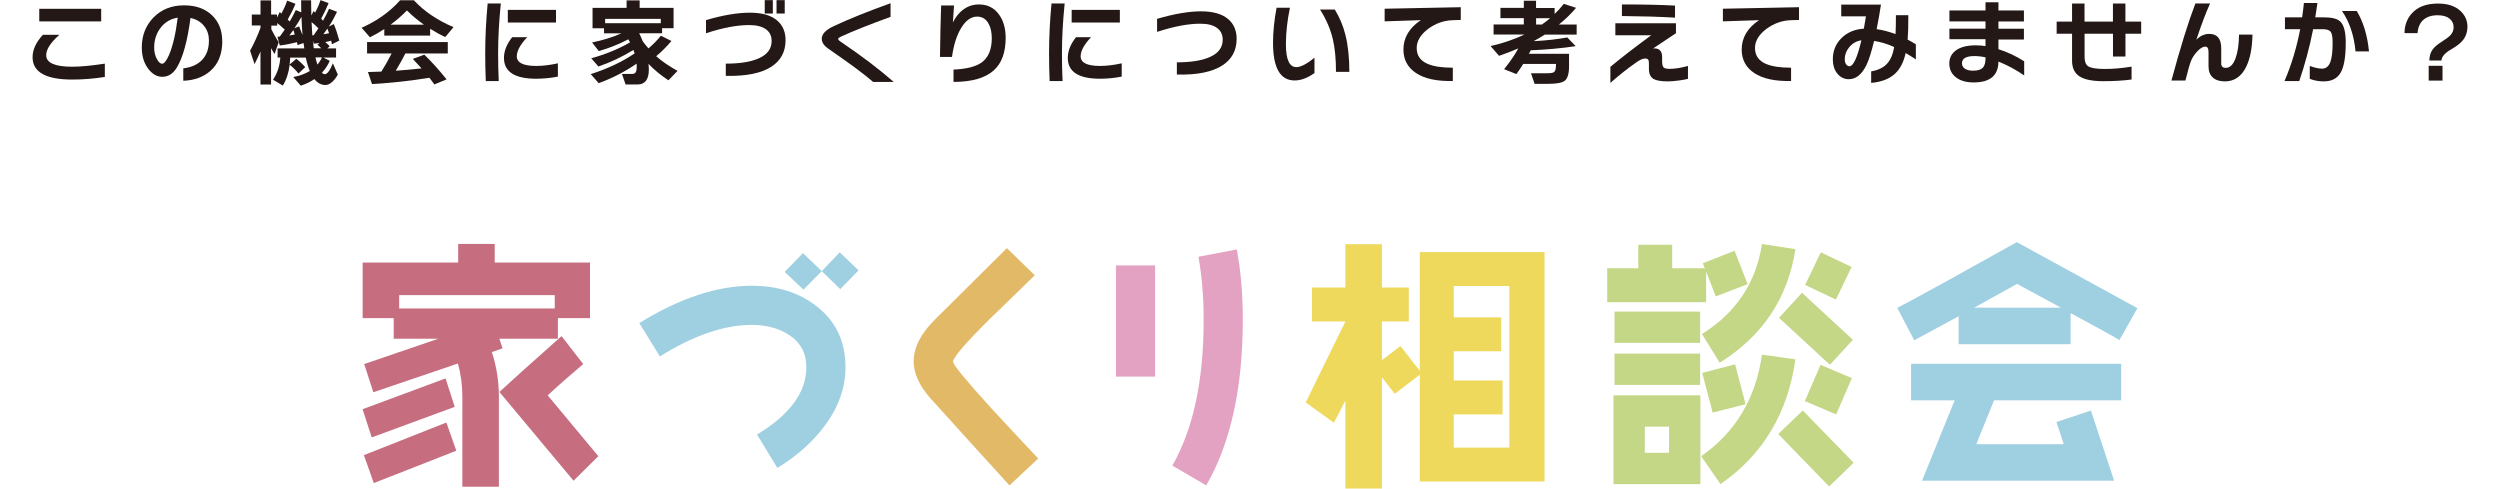 <?xml version="1.0" encoding="UTF-8"?>
<svg id="_レイヤー_2" data-name="レイヤー 2" xmlns="http://www.w3.org/2000/svg" viewBox="0 0 478.86 93.58">
  <defs>
    <style>
      .cls-1 {
        fill: #231815;
      }

      .cls-1, .cls-2, .cls-3, .cls-4, .cls-5, .cls-6, .cls-7, .cls-8 {
        stroke-width: 0px;
      }

      .cls-2 {
        fill: #eed95d;
      }

      .cls-3 {
        fill: none;
      }

      .cls-4 {
        fill: #c3d787;
      }

      .cls-5 {
        fill: #c66e80;
      }

      .cls-6 {
        fill: #e2ba67;
      }

      .cls-7 {
        fill: #9fd0e1;
      }

      .cls-8 {
        fill: #e3a2c1;
      }
    </style>
  </defs>
  <g id="_レイヤー_1-2" data-name="レイヤー 1">
    <g>
      <g>
        <path class="cls-5" d="M106.86,60.93v3.95h-11.2l.6,1.85-2.05.7c.9,2.75,1.35,5.6,1.35,8.55v17.25h-7v-17.25c0-2.3-.3-4.4-.85-6.35l-16.2,5.5-1.75-5.4,14.2-4.85h-8.55v-3.95h-5.95v-10.65h18.3v-3.55h7v3.55h18.25v10.65h-6.15ZM71.2,83.78l-1.75-5.4,15.9-5.9,1.75,5.45-15.9,5.85ZM71.6,92.53l-1.9-5.35,15.8-6.25,1.9,5.4-15.8,6.2ZM106.26,56.53h-29.8v2.55h29.8v-2.55ZM109.86,92.08l-14.2-17c1.7-1.6,5.65-5.15,11.9-10.7l4.15,5.35c-2.95,2.5-5.2,4.5-6.8,6l9.7,11.65-4.75,4.7Z"/>
        <path class="cls-7" d="M157.95,81.58c-2.25,3.05-5.3,5.75-9.05,8.05l-3.9-6.4c6.3-3.8,9.45-8.1,9.45-12.9,0-2.65-1.1-4.75-3.35-6.2-1.95-1.25-4.3-1.9-7.1-1.9-5.25,0-11.15,2-17.6,6.05l-3.95-6.4c7.7-4.75,14.9-7.15,21.55-7.15,5,0,9.15,1.35,12.5,4,3.65,2.85,5.45,6.75,5.45,11.65,0,3.9-1.35,7.65-4,11.2ZM160.95,55.38l-3.55-3.45-3.5,3.55-3.6-3.4,3.5-3.6,3.6,3.45,3.45-3.6,3.6,3.45-3.5,3.6Z"/>
        <path class="cls-6" d="M193.36,92.98c-3.4-3.7-8.45-9.3-15.2-16.75-2.1-2.4-3.15-4.75-3.15-7,0-2.65,1.35-5.35,4.1-8.05l13.75-13.65,5.35,5.2c-2.85,2.75-5.7,5.55-8.55,8.3-4.75,4.7-7.1,7.45-7.1,8.25,0,.6,2.45,3.55,7.3,8.9,3,3.25,6,6.45,9,9.65l-5.5,5.15Z"/>
        <path class="cls-8" d="M213.75,72.13v-21.3h7.5v21.3h-7.5ZM231.05,92.98l-6.5-3.8c4-6.95,6-16.25,6-27.9,0-4.55-.35-8.55-1-12.1l7.35-1.4c.75,3.95,1.15,8.45,1.15,13.5,0,13.05-2.35,23.65-7,31.7Z"/>
        <path class="cls-2" d="M271.95,92.23v-20.45l-4.8,3.65-2.45-3.15v21.3h-7v-16.85l-2.2,4.25-5.4-3.9,7.6-15.5h-6.4v-6.5h6.4v-8.3h7v8.3h5.15v6.5h-5.15v7.4l3.55-2.7,3.7,4.75v-22.75h23.9v43.95h-23.9ZM289.11,54.78h-10.65v6h9.1v6.5h-9.1v5.6h9.35v6.5h-9.35v6.35h10.65v-30.95Z"/>
        <path class="cls-4" d="M328.65,56.78l-1.85-4.75v5.85h-18.95v-6.5h5.95v-4.5h6.5v4.5h6.25l-.4-.95,6.1-2.4,2.5,6.4-6.1,2.35ZM309.05,92.73v-17h16.65v17h-16.65ZM309.25,65.68v-6h16.4v6h-16.4ZM309.25,73.73v-6h16.4v6h-16.4ZM319.7,81.73h-4.65v5h4.65v-5ZM329.55,92.73l-3.7-5.35c6.55-4.55,10.45-11.05,11.65-19.45l6.4.9c-1.45,10.3-6.2,18.25-14.35,23.9ZM329.4,69.48l-3.4-5.5c6.5-4.05,10.35-9.8,11.5-17.25l6.4,1c-1.45,9.4-6.3,16.65-14.5,21.75ZM328.05,79.03l-2-7.6,6.3-1.65,2,7.65-6.3,1.6ZM350.36,93.18l-9.75-10.05,4.7-4.5,9.75,10-4.7,4.55ZM350.51,69.88l-9.75-9,4.4-4.8,9.75,9-4.4,4.8ZM351.71,79.38l-6-2.55,3-6.95,6,2.55-3,6.95ZM351.66,57.38l-5.9-2.8,3-6.25,5.9,2.8-3,6.25Z"/>
        <path class="cls-7" d="M405.96,65.13c-1.6-.95-4.7-2.65-9.35-5.15v5.95h-21.45v-5.35l-8.5,4.6-3.25-6.2c4.55-2.4,12.15-6.6,22.9-12.6l23.1,12.65-3.45,6.1ZM381.95,76.68l-3.4,8.4h16.75l-1.4-4.25,6.6-2.2,4.45,13.45h-36.8l6.25-15.4h-8.35v-7h40.25v7h-24.35ZM386.35,54.38l-8.2,4.55h16.6l-8.4-4.55Z"/>
      </g>
      <g>
        <path class="cls-1" d="M20.08,14.74c-2.16.34-4.24.5-6.23.5-5.08,0-7.61-1.43-7.61-4.28,0-1.44.66-2.87,1.98-4.3h3.17c-1.69,1.48-2.54,2.78-2.54,3.92,0,1.46,1.66,2.2,4.97,2.2,1.63,0,3.72-.2,6.26-.59v2.56ZM19.38,4.1H7.52V1.69h11.86v2.41Z"/>
        <path class="cls-1" d="M42.58,7.88c0,2.47-.77,4.38-2.3,5.72-1.33,1.16-3.05,1.79-5.17,1.87v-2.38c1.4-.16,2.54-.63,3.4-1.42,1.01-.94,1.51-2.24,1.51-3.91,0-1.06-.29-1.96-.88-2.72-.62-.82-1.51-1.35-2.65-1.6-.59,4.44-1.46,7.61-2.63,9.52-.71,1.16-1.64,1.75-2.79,1.75-.98,0-1.86-.49-2.63-1.48-.85-1.08-1.28-2.46-1.28-4.14,0-2.27.74-4.17,2.21-5.71,1.52-1.57,3.49-2.36,5.89-2.36,2.26,0,4.05.64,5.38,1.93,1.28,1.25,1.93,2.89,1.93,4.91ZM34.05,3.38c-1.39.22-2.51.89-3.35,2.02-.78,1.07-1.17,2.3-1.17,3.71,0,.88.19,1.63.56,2.27.32.55.64.83.95.83.4,0,.84-.56,1.33-1.67.72-1.66,1.28-4.04,1.67-7.15Z"/>
        <path class="cls-1" d="M53.36,8.14l-.77,2.23c-.24-.38-.46-.77-.67-1.15v6.97h-2.03v-6.32c-.35.82-.73,1.62-1.13,2.41l-.86-2.56c.79-1.46,1.46-2.93,2-4.41v-.43h-1.67v-2.09h1.67V.07h2.03v2.72h1.13v.58l.52-1.06s.14.13.32.29c.49-.9.86-1.73,1.1-2.48l1.6.61c-.42,1.02-.92,2.02-1.49,3.01l.38.38c.42-.71.81-1.44,1.17-2.2l1.04.45c-.01-.52-.02-1.29-.02-2.32h1.91c0,1.08.01,2.06.04,2.93l.43-.86c.1.08.2.18.3.29.46-.85.8-1.65,1.03-2.39l1.55.58c-.41,1.01-.88,2-1.42,2.97.08.08.2.22.36.4.41-.73.79-1.49,1.15-2.29l1.53.58c-.45.95-.97,1.9-1.58,2.84l.95-.5c.4.94.75,1.99,1.06,3.17l-1.4.7c-.01-.06-.07-.28-.16-.67-.32.08-.7.17-1.13.25.35.3.63.57.85.81l-.45.41h1.67v1.75h-2.43l1.22.63c-.36.84-.86,1.6-1.51,2.29.19.18.38.27.56.27.47,0,.98-.7,1.55-2.09l.94,2.16c-.29.54-.62.99-1.01,1.35-.46.43-.91.65-1.35.65-.82,0-1.52-.38-2.12-1.13-.8.54-1.67.96-2.61,1.26l-1.44-1.66c1.21-.22,2.27-.6,3.17-1.15-.3-.71-.56-1.57-.77-2.57h-2.99c-.01.42-.05.86-.11,1.33l1.28-1.1c.61.46,1.18.99,1.71,1.6l-1.29,1.22c-.53-.66-1.09-1.22-1.69-1.67-.19,1.56-.63,2.89-1.31,3.98l-1.87-1.12c.82-1.25,1.28-2.66,1.39-4.25h-.52v-1.75h5.11c-.04-.23-.08-.57-.14-1.03l-1.15.4c-.02-.12-.06-.31-.11-.56-1.12.29-2.21.5-3.29.63l-.45-1.67c.1-.01.25-.02.45-.04.36-.48.68-.92.95-1.33-.44-.42-.92-.84-1.44-1.26v.49h-1.13v.7c.38.77.86,1.62,1.44,2.56ZM55.43,6.79c.44-.07.79-.13,1.03-.18-.08-.29-.17-.58-.27-.86-.08.13-.34.48-.76,1.04ZM56.39,5.42l.9-.38c.22.52.43,1.07.65,1.67-.08-1-.15-2.15-.2-3.47-.35.62-.8,1.35-1.35,2.18ZM59.68,4.23c.05,1.09.1,1.94.14,2.54l.27-.02c.29-.4.59-.84.9-1.33-.43-.43-.87-.83-1.31-1.19ZM60.1,9.25h1.44c-.06-.06-.31-.29-.74-.7l.4-.32c-.25.04-.62.08-1.1.14l-.18-.61c.06.59.12,1.09.18,1.49ZM60.8,12.37c.35-.4.64-.85.86-1.37h-1.24c.12.52.25.97.38,1.37ZM61.93,6.57c.4-.06.76-.13,1.1-.2-.06-.17-.17-.47-.32-.9-.31.47-.57.83-.77,1.1Z"/>
        <path class="cls-1" d="M82.38,6.82h-8.77v-1.26c-.89.59-1.81,1.12-2.75,1.58l-1.6-1.82c2.99-1.33,5.45-3.09,7.38-5.27h2.63c2,2.14,4.54,3.85,7.6,5.15l-1.58,1.89c-.94-.42-1.9-.95-2.9-1.58v1.31ZM82.25,14.89c-3.55.59-7.22.99-11,1.21l-.77-2.3c.9-.02,1.76-.05,2.57-.09.76-1.21,1.41-2.37,1.96-3.47h-4.7v-2.18h15.46v2.18h-8.12c-.46.9-1.07,2-1.84,3.31,1.55-.11,3.19-.26,4.93-.45-.6-.68-1.16-1.29-1.67-1.82l2.2-.81c1.38,1.32,2.8,2.9,4.27,4.73l-2.34.97c-.36-.5-.68-.93-.95-1.28ZM74.82,4.72h6.37c-1.25-.89-2.33-1.79-3.24-2.72-.95.97-1.99,1.88-3.13,2.72Z"/>
        <path class="cls-1" d="M95.93.67c-.35,3.49-.52,6.66-.52,9.5,0,1.9.04,3.68.12,5.36h-2.48c-.07-1.66-.11-3.43-.11-5.33,0-3.05.16-6.23.47-9.54h2.52ZM106.86,14.67c-1.4.28-2.79.41-4.16.41-4.12,0-6.17-1.33-6.17-4,0-1.32.53-2.64,1.58-3.96h2.88c-1.33,1.4-2,2.63-2,3.67,0,1.22,1.24,1.84,3.71,1.84,1.26,0,2.65-.17,4.16-.5v2.54ZM106.5,4.32h-9.23V1.89h9.23v2.43Z"/>
        <path class="cls-1" d="M121.93,12.2c-2.21,1.52-4.63,2.77-7.25,3.73l-1.53-1.73c3.24-1.03,6.04-2.36,8.41-3.98-.04-.12-.11-.33-.23-.65-2.23,1.36-4.47,2.41-6.71,3.17l-1.37-1.58c2.69-.73,5.17-1.75,7.43-3.04-.05-.08-.16-.28-.32-.59-1.87.97-3.76,1.72-5.67,2.25l-1.28-1.64c2.17-.46,4.04-1.04,5.62-1.76h-3.33v-.97h-2.2V1.51h6.52V.07h2.5v1.44h6.5v3.89h-2.2v.97h-4.39c.24.47.47.98.68,1.53.31.43.68.89,1.1,1.37.86-.73,1.66-1.54,2.38-2.43l2.02,1.01c-.85,1.02-1.82,1.99-2.92,2.92,1.09.96,2.45,1.9,4.09,2.81l-1.75,1.8c-1.45-.95-2.72-2-3.82-3.15.05.44.07.82.07,1.12,0,1.88-.73,2.83-2.18,2.83h-2.27l-.7-2.02h1.93c.32,0,.56-.1.69-.3.14-.2.21-.57.21-1.12,0-.17,0-.34-.02-.52ZM115.91,4.45h10.66v-.83h-10.66v.83Z"/>
        <path class="cls-1" d="M150.47,7.69c0,2.22-.91,3.92-2.72,5.09-1.94,1.26-4.85,1.84-8.73,1.75v-2.34c2.75,0,4.87-.35,6.37-1.04,1.61-.73,2.41-1.83,2.41-3.29,0-.95-.34-1.69-1.03-2.21-.73-.56-1.82-.85-3.26-.85-2.33,0-5.09.52-8.28,1.57v-2.52c3.23-.95,6.03-1.42,8.41-1.42s4.09.51,5.26,1.53c1.04.91,1.57,2.16,1.57,3.74ZM148.03,2.59h-1.55V.02h1.55v2.57ZM150.31,2.59h-1.57V.02h1.57v2.57Z"/>
        <path class="cls-1" d="M171.19,15.7h-3.94c-1.68-1.45-4.24-3.37-7.69-5.74-.8-.55-1.29-.91-1.44-1.06-.48-.46-.72-.95-.72-1.48,0-.89.76-1.69,2.29-2.41,2.94-1.38,6.57-2.84,10.89-4.39v2.61c-4.02,1.46-7.18,2.72-9.49,3.78-.36.17-.54.31-.54.43,0,.16.16.34.49.56,4.06,2.75,7.44,5.32,10.15,7.7Z"/>
        <path class="cls-1" d="M192.63,7.24c0,2.81-.76,4.89-2.29,6.25-1.63,1.46-4.2,2.2-7.7,2.2v-2.36c2.48-.11,4.28-.56,5.4-1.37,1.28-.94,1.93-2.48,1.93-4.64,0-1.08-.19-1.99-.58-2.72-.49-.95-1.24-1.42-2.23-1.42-1.18,0-2.21.76-3.12,2.29-.83,1.42-1.39,3.23-1.69,5.44h-2.3c.04-3.56.11-6.85.22-9.86h2.47c-.02.2-.1,1.29-.22,3.26.37-.77.84-1.43,1.4-1.98,1.02-.98,2.21-1.48,3.58-1.48,1.67,0,2.96.66,3.89,1.98.83,1.16,1.24,2.64,1.24,4.43Z"/>
        <path class="cls-1" d="M203.93.67c-.35,3.49-.52,6.66-.52,9.5,0,1.9.04,3.68.12,5.36h-2.48c-.07-1.66-.11-3.43-.11-5.33,0-3.05.16-6.23.47-9.54h2.52ZM214.86,14.67c-1.4.28-2.79.41-4.16.41-4.12,0-6.17-1.33-6.17-4,0-1.32.53-2.64,1.58-3.96h2.88c-1.33,1.4-2,2.63-2,3.67,0,1.22,1.24,1.84,3.71,1.84,1.26,0,2.65-.17,4.16-.5v2.54ZM214.5,4.32h-9.23V1.89h9.23v2.43Z"/>
        <path class="cls-1" d="M236.87,7.43c0,2.22-.91,3.92-2.72,5.09-1.94,1.27-4.85,1.86-8.73,1.76v-2.34c2.75,0,4.87-.35,6.37-1.04,1.61-.73,2.41-1.83,2.41-3.29,0-.95-.34-1.69-1.03-2.21-.73-.58-1.82-.86-3.26-.86-2.33,0-5.09.52-8.28,1.57v-2.5c3.28-.96,6.08-1.44,8.41-1.44s4.09.51,5.26,1.53c1.04.91,1.57,2.16,1.57,3.74Z"/>
        <path class="cls-1" d="M251.78,13.99c-1.32.95-2.59,1.42-3.8,1.42-2.76,0-4.14-2.4-4.14-7.2,0-2.1.23-4.34.68-6.73h2.56c-.52,2.48-.77,4.82-.77,7.02,0,2.9.67,4.36,2,4.36.83,0,1.99-.6,3.47-1.8v2.93ZM258.45,13.77h-2.55c0-2.46-.2-4.53-.59-6.21-.46-1.97-1.28-3.88-2.47-5.74h2.83c.94,1.54,1.62,3.17,2.05,4.91.49,1.97.74,4.31.74,7.04Z"/>
        <path class="cls-1" d="M279.79,3.82l-1.57.05c-1.7.06-3.26.62-4.68,1.67-1.45,1.1-2.18,2.32-2.18,3.65,0,1.42.68,2.42,2.04,3.02,1.12.5,2.74.76,4.88.76v2.54c-3.06.08-5.42-.43-7.07-1.53-1.6-1.07-2.39-2.57-2.39-4.5,0-2.26,1.11-4.13,3.33-5.62l-6.93.23V1.67l14.58-.29v2.43Z"/>
        <path class="cls-1" d="M293.21,9.63c-.05.08-.17.31-.36.68h7.69v2.41c0,1.4-.28,2.32-.83,2.75-.5.4-1.58.59-3.22.59h-2.54l-.7-2.03h3.1c.72,0,1.17-.08,1.35-.25.23-.19.34-.67.34-1.42v-.11h-6.28c-.4.65-.83,1.3-1.3,1.94l-2.36-.94c1.15-1.43,2.06-2.75,2.72-3.98-1.15.5-2.38.98-3.69,1.42l-1.62-1.87c2.35-.53,4.52-1.27,6.5-2.21h-5.92v-1.93h5.79v-1.21h-4.48v-1.96h4.48V.14h2.34v1.39h3.56v1.15c.65-.62,1.23-1.27,1.75-1.94l2.36.76c-.95,1.13-2.05,2.2-3.29,3.2h3.4v1.93h-6.1c-.72.46-1.42.86-2.09,1.22l.23.02c2.21-.12,4.27-.35,6.17-.7l1.6,1.67c-2.7.41-5.57.67-8.6.79ZM295.34,4.7c.55-.38,1.07-.79,1.57-1.21h-2.68v1.21h1.12Z"/>
        <path class="cls-1" d="M323.33,15.1c-.23.07-.74.17-1.53.29-.92.13-1.7.2-2.34.2-1.29,0-2.21-.16-2.74-.47-.59-.36-.88-1-.88-1.93v-1.03c0-.35-.04-.58-.11-.7-.11-.17-.32-.25-.65-.25-.41,0-.97.25-1.69.76-1.68,1.18-3.32,2.48-4.93,3.91v-3.08c2.15-1.79,4.76-3.8,7.83-6.05h-6.88v-2.3h11.61v1.91l-4.39,2.93c.06-.01.14-.02.25-.02,1,0,1.49.56,1.49,1.67v.77c0,.59.09.98.26,1.18.17.2.56.3,1.16.3,1.02,0,2.2-.19,3.53-.56v2.47ZM320.84,3.38c-2.8-.17-6.19-.27-10.17-.31V.85c3.97,0,7.36.07,10.17.22v2.32Z"/>
        <path class="cls-1" d="M344.59,3.82l-1.57.05c-1.7.06-3.26.62-4.68,1.67-1.45,1.1-2.18,2.32-2.18,3.65,0,1.42.68,2.42,2.03,3.02,1.12.5,2.74.76,4.88.76v2.54c-3.06.08-5.42-.43-7.07-1.53-1.6-1.07-2.39-2.57-2.39-4.5,0-2.26,1.11-4.13,3.33-5.62l-6.93.23V1.67l14.58-.29v2.43Z"/>
        <path class="cls-1" d="M366.96,11.38c-.6-.41-1.25-.82-1.94-1.22-.38,1.72-1.05,3.02-2,3.92-1.08,1.02-2.62,1.62-4.61,1.8v-2.21c1.36-.23,2.38-.73,3.06-1.49.66-.72,1.11-1.78,1.35-3.17-1.3-.59-2.58-.98-3.85-1.17-.52,2.14-1,3.67-1.46,4.61-.88,1.81-2,2.72-3.38,2.72-.84,0-1.54-.32-2.11-.97-.64-.71-.95-1.66-.95-2.86,0-1.56.52-2.88,1.57-3.96,1.1-1.14,2.56-1.77,4.37-1.89.13-.7.26-1.48.4-2.36h-4.73V.88h7.61c-.24,1.6-.52,3.16-.83,4.7,1.18.17,2.38.49,3.62.95.05-.92.07-2.13.07-3.62h2.38c0,2.09-.04,3.65-.13,4.68.6.31,1.12.61,1.57.9v2.88ZM356.54,7.72c-.96.14-1.74.59-2.34,1.33-.56.68-.85,1.44-.85,2.27,0,.43.09.77.27,1.01.18.24.39.36.63.36.74,0,1.51-1.66,2.29-4.97Z"/>
        <path class="cls-1" d="M387.73,14.45c-1.57-1.08-3.22-1.97-4.95-2.66,0,2.66-1.58,4-4.75,4-1.4,0-2.52-.32-3.35-.95-.86-.65-1.3-1.54-1.3-2.68,0-1.03.4-1.85,1.21-2.47.89-.67,2.18-1.01,3.87-1.01.6,0,1.22.05,1.85.14v-1.31h-6.91v-2.02h6.91v-1.39h-6.91V2h6.91V.43h2.48v1.57h4.88v2.11h-4.88v1.39h4.88v2.07h-4.88v1.85c1.7.54,3.35,1.31,4.93,2.32v2.72ZM380.32,11.12v-.13c-.74-.17-1.45-.25-2.11-.25-1.61,0-2.41.46-2.41,1.39,0,.43.19.77.57,1.03.38.25.9.38,1.57.38.86,0,1.48-.18,1.84-.55.36-.37.54-.99.54-1.86Z"/>
        <path class="cls-1" d="M410.14,6.46h-3.02v4.37h-2.39v-4.37h-5.44v4.45c0,.88.23,1.47.68,1.78.52.35,1.58.52,3.19.52s3.33-.15,5.13-.45v2.47c-1.67.22-3.47.32-5.4.32-2.09,0-3.6-.3-4.54-.9-.97-.61-1.46-1.62-1.46-3.02v-5.17h-2.95v-2.32h2.95V.68h2.39v3.46h5.44V.68h2.39v3.46h3.02v2.32Z"/>
        <path class="cls-1" d="M431.45,6.62c-.05,2.54-.44,4.59-1.19,6.14-.91,1.88-2.28,2.83-4.1,2.83-.98,0-1.75-.24-2.3-.73-.55-.49-.83-1.2-.83-2.15v-2.72c0-.71-.2-1.06-.61-1.06-.47,0-.99.31-1.57.94-.54.58-.93,1.18-1.18,1.81s-.6,1.88-1.07,3.75h-2.68c1.72-6.35,3.25-11.27,4.59-14.76h2.81c-.82,1.81-1.69,4.13-2.63,6.95.74-.76,1.57-1.13,2.48-1.13,1.52,0,2.29.92,2.29,2.75v2.9c0,.58.29.86.88.86.78,0,1.4-.6,1.85-1.8.43-1.15.66-2.68.68-4.57h2.57Z"/>
        <path class="cls-1" d="M449.31,8.23c0,2.66-.32,4.56-.97,5.68s-1.73,1.68-3.24,1.68c-.95,0-1.84-.16-2.68-.49v-2.47c.94.35,1.72.52,2.36.52.73,0,1.25-.41,1.57-1.24.3-.77.45-2,.45-3.69,0-1.09-.12-1.8-.37-2.13-.25-.33-.76-.5-1.56-.5h-1.8c-.67,3.4-1.56,6.71-2.66,9.94h-2.83c1.32-3.06,2.32-6.37,3.01-9.94h-2.92v-2.27h3.29c.14-.97.26-1.88.34-2.74h2.59c-.11.82-.25,1.73-.41,2.74h1.66c1.56,0,2.62.28,3.17.85.67.67,1.01,2.02,1.01,4.05ZM453.76,9.85h-2.57c-.29-3.05-1.15-5.63-2.59-7.74h2.83c1.25,2.09,2.03,4.67,2.34,7.74Z"/>
        <path class="cls-1" d="M472.62,5.13c0,1.07-.34,1.98-1.01,2.74-.42.48-1.1,1-2.05,1.55-1.26.73-1.9,1.46-1.91,2.18h-2.32c0-.85.22-1.58.67-2.18.36-.47.96-.97,1.82-1.51.73-.47,1.22-.83,1.48-1.1.46-.47.68-1,.68-1.6s-.23-1.13-.68-1.55c-.54-.49-1.33-.74-2.38-.74-1.2,0-2.14.32-2.81.95-.62.6-.97,1.43-1.04,2.48h-2.5c.01-1.46.46-2.71,1.35-3.73,1.13-1.3,2.81-1.94,5.06-1.94,1.91,0,3.37.5,4.39,1.49.84.83,1.26,1.81,1.26,2.95ZM467.85,15.44h-2.65v-2.84h2.65v2.84Z"/>
      </g>
      <rect class="cls-3" width="478.86" height="93.58"/>
    </g>
  </g>
</svg>
